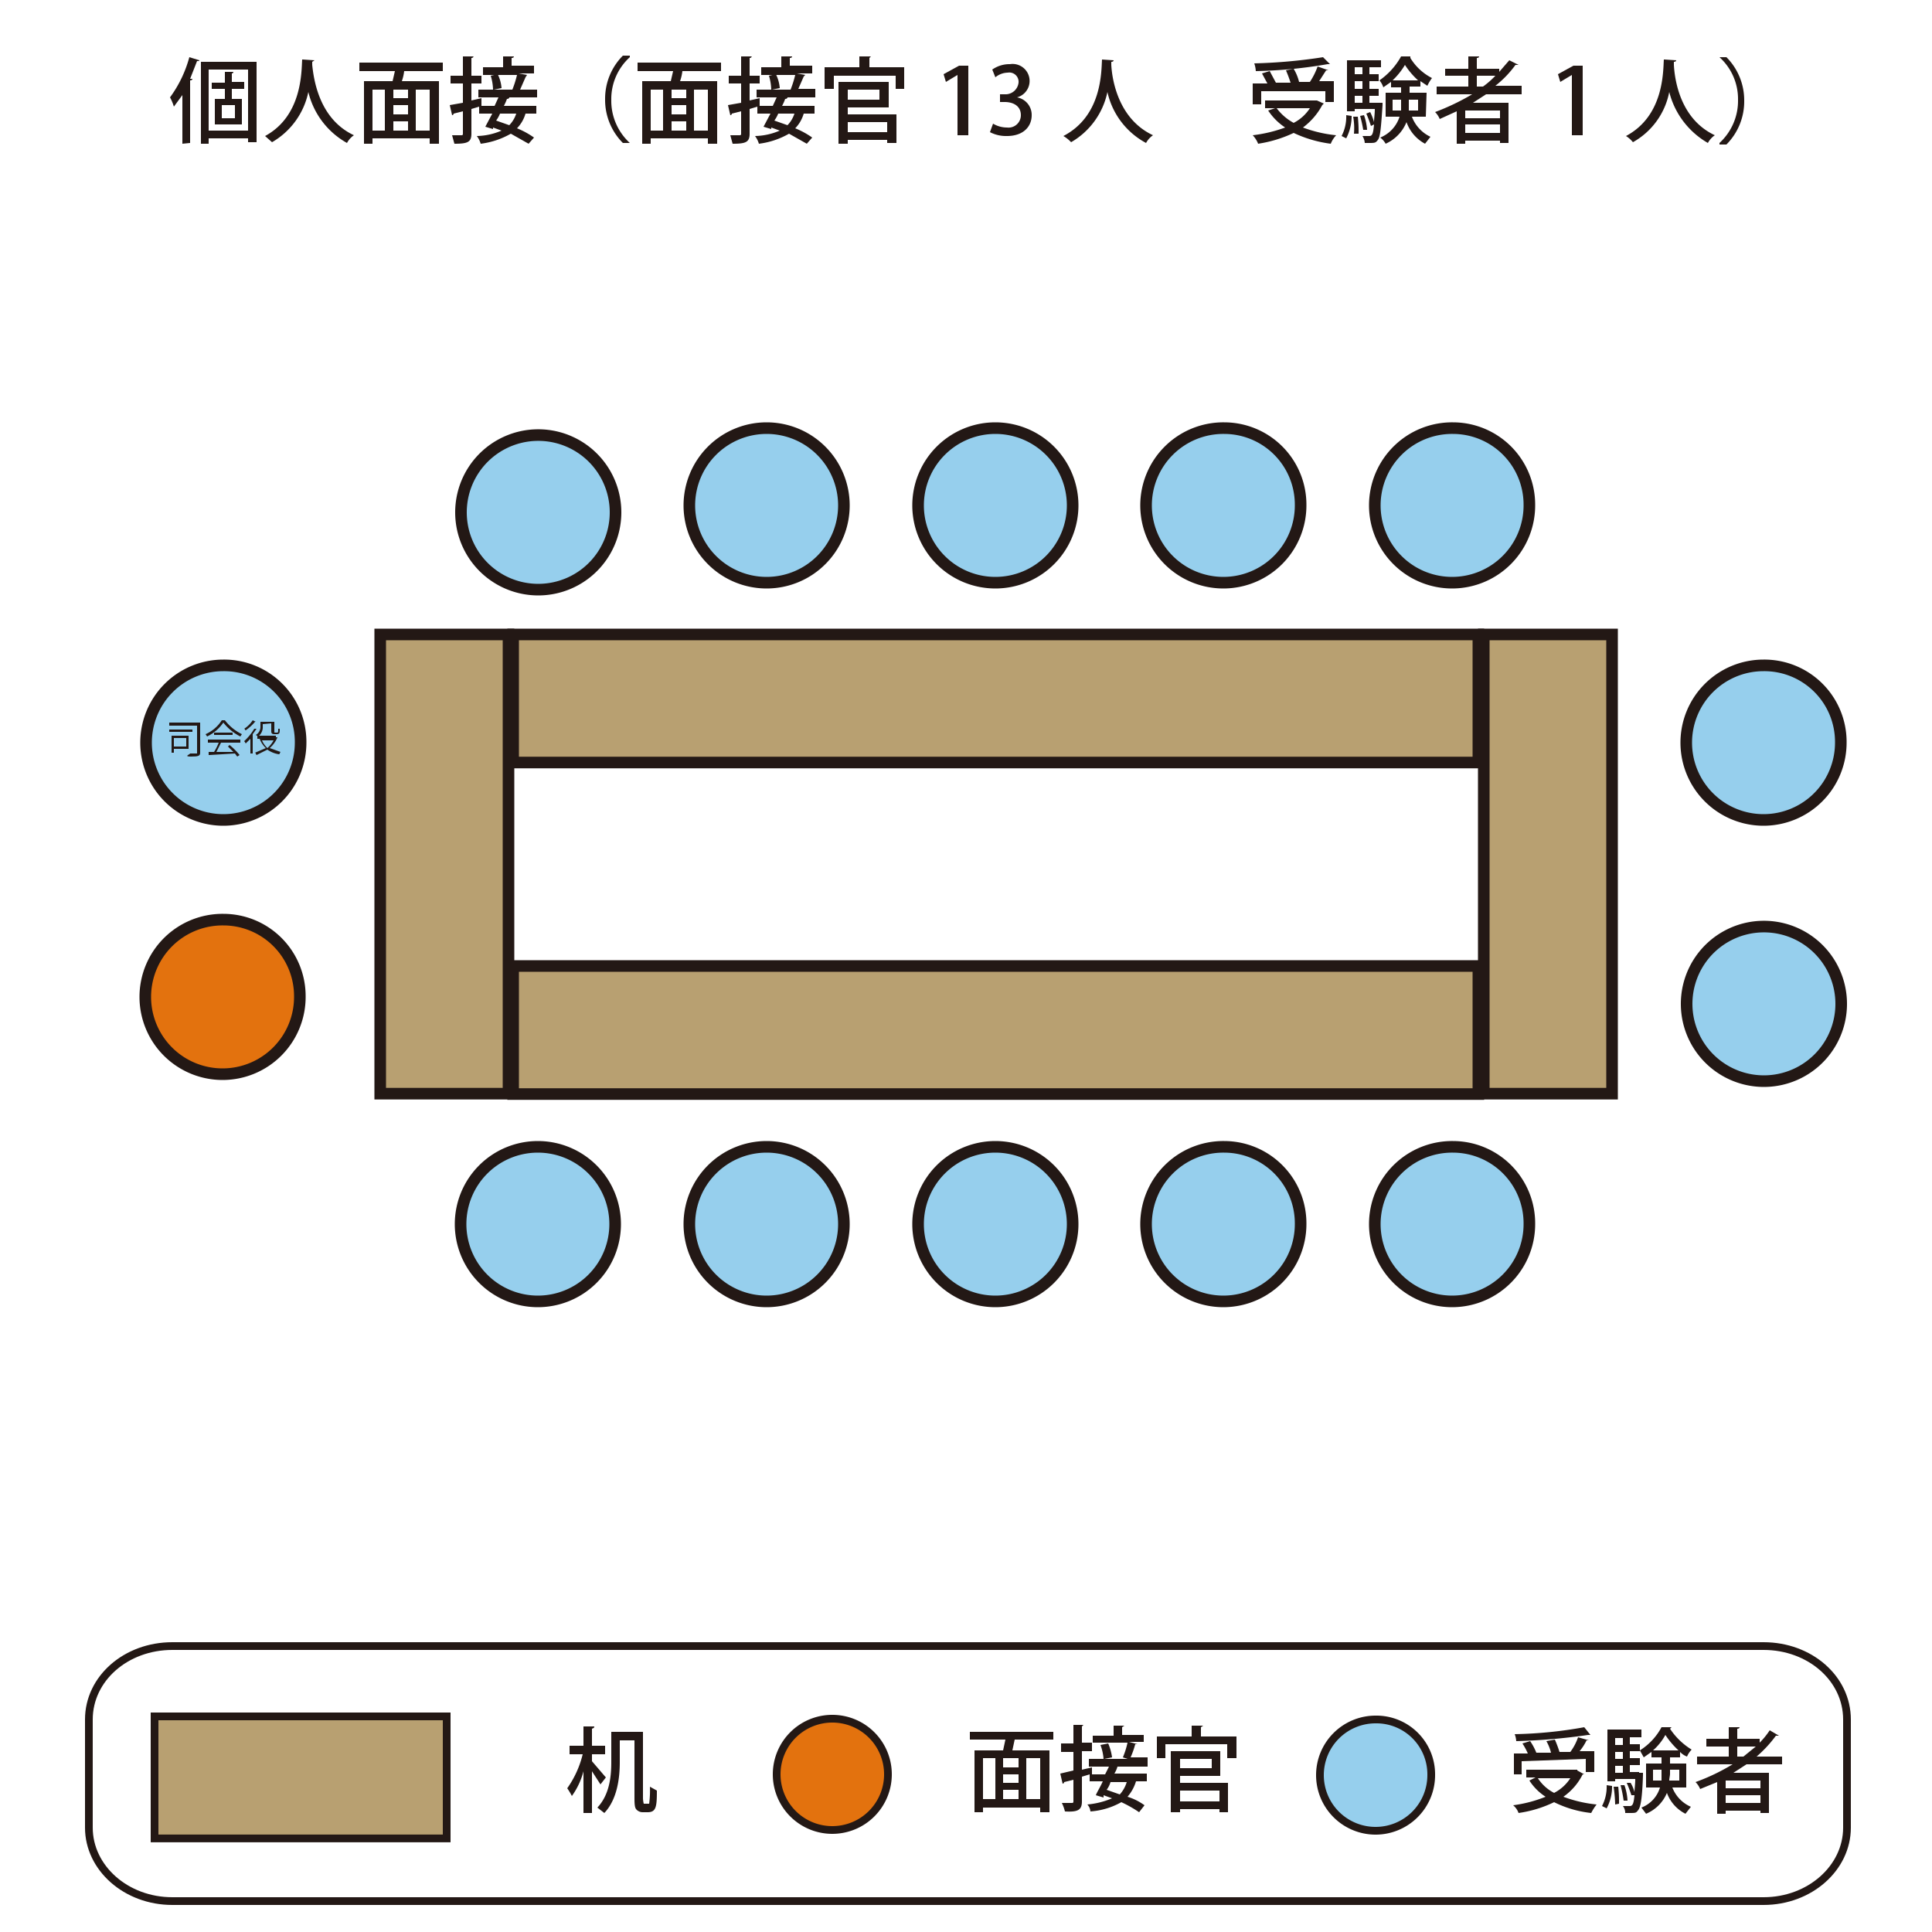 <svg xmlns="http://www.w3.org/2000/svg" viewBox="0 0 250 250"><title>アートボード 1</title><g id="レイヤー_1" data-name="レイヤー 1"><path d="M38.8,128.9a10,10,0,1,1-9.9-9.9A9.9,9.9,0,0,1,38.8,128.9Z" style="fill:#e3720e;stroke:#231815;stroke-width:1.5px"/><path d="M238.2,128.9a10,10,0,1,1-19.9,0,10,10,0,0,1,19.9,0Z" style="fill:#96cfed;stroke:#231815;stroke-width:1.5px"/><path d="M38.9,96.1a10,10,0,1,1-10-10A9.9,9.9,0,0,1,38.9,96.1Z" style="fill:#96cfed;stroke:#231815;stroke-width:1.5px"/><rect x="66.4" y="82.1" width="124.9" height="16.57" style="fill:#b8a071;stroke:#231815;stroke-width:1.5px"/><rect x="66.4" y="125" width="124.9" height="16.57" style="fill:#b8a071;stroke:#231815;stroke-width:1.5px"/><rect x="192" y="82.1" width="16.6" height="59.42" style="fill:#b8a071;stroke:#231815;stroke-width:1.5px"/><rect x="49.2" y="82.1" width="16.6" height="59.42" style="fill:#b8a071;stroke:#231815;stroke-width:1.5px"/><path d="M79.6,65.3a10,10,0,1,1-19.9,0,10,10,0,0,1,19.9,0Z" style="fill:#96cfed;stroke:#231815;stroke-width:1.5px"/><path d="M109.2,65.3a10,10,0,1,1-10-9.9A10,10,0,0,1,109.2,65.3Z" style="fill:#96cfed;stroke:#231815;stroke-width:1.5px"/><path d="M138.8,65.3a10,10,0,1,1-10-9.9A10,10,0,0,1,138.8,65.3Z" style="fill:#96cfed;stroke:#231815;stroke-width:1.5px"/><path d="M168.3,65.3a10,10,0,1,1-9.9-9.9A9.9,9.9,0,0,1,168.3,65.3Z" style="fill:#96cfed;stroke:#231815;stroke-width:1.5px"/><path d="M197.9,65.3a10,10,0,1,1-9.9-9.9A9.9,9.9,0,0,1,197.9,65.3Z" style="fill:#96cfed;stroke:#231815;stroke-width:1.5px"/><path d="M79.6,158.4a10,10,0,1,1-10-10A10,10,0,0,1,79.6,158.4Z" style="fill:#96cfed;stroke:#231815;stroke-width:1.5px"/><path d="M109.2,158.4a10,10,0,1,1-10-10A10,10,0,0,1,109.2,158.4Z" style="fill:#96cfed;stroke:#231815;stroke-width:1.5px"/><path d="M138.8,158.4a10,10,0,1,1-10-10A10,10,0,0,1,138.8,158.4Z" style="fill:#96cfed;stroke:#231815;stroke-width:1.5px"/><path d="M168.3,158.4a10,10,0,1,1-9.9-10A9.9,9.9,0,0,1,168.3,158.4Z" style="fill:#96cfed;stroke:#231815;stroke-width:1.5px"/><path d="M197.9,158.4a10,10,0,1,1-9.9-10A9.9,9.9,0,0,1,197.9,158.4Z" style="fill:#96cfed;stroke:#231815;stroke-width:1.5px"/><path d="M238.2,96.1a10,10,0,1,1-10-10A9.9,9.9,0,0,1,238.2,96.1Z" style="fill:#96cfed;stroke:#231815;stroke-width:1.5px"/><path d="M25.9,93.5v3.9c0,.4-.2.5-1.2.5s-.1-.3-.1-.4h.9V93.9H21.9v-.4Zm-1,.9v.3h-3v-.3Zm-.5.8v1.7H22.5v.5h-.3V95.2Zm-.3.3H22.5v1.1h1.6Z" style="fill:#231815"/><path d="M29.2,93.2h-.1A6.2,6.2,0,0,0,31.3,95l-.2.3a6.5,6.5,0,0,1-2.2-1.8,5.4,5.4,0,0,1-2.1,1.8l-.2-.3a4.7,4.7,0,0,0,2.1-1.8Zm-2.3,2.9v-.4h4.2v.4H28.6L28,97.3h2.2l-.7-.7.2-.2A8.3,8.3,0,0,1,31,97.7l-.3.2-.3-.4-3.3.2H27v-.4h.7a6.7,6.7,0,0,0,.6-1.2Zm.8-1.3h2.4v.3H27.7Z" style="fill:#231815"/><path d="M32.4,95.6l-.6.6-.2-.3a7,7,0,0,0,1.3-1.6h.3l-.5.7h0v2.5h-.3Zm.7-2.2H33a6.3,6.3,0,0,1-1.2,1.1c-.1,0-.1-.2-.2-.2a3.8,3.8,0,0,0,1.1-1.1Zm2.6,2h.2a3.6,3.6,0,0,1-1,1.4l1.4.5c-.1.1-.1.3-.2.3a3.4,3.4,0,0,1-1.5-.6l-1.4.7c-.1-.1-.1-.3-.2-.3l1.4-.6a3.2,3.2,0,0,1-.8-1.2h-.3v-.4h2.4ZM34,93.7V94a1.5,1.5,0,0,1-.6,1.3l-.3-.2a1.2,1.2,0,0,0,.6-1.1v-.6h1.8v1.2c0,.2,0,.2.1.2h.2c.2,0,.2,0,.2-.5h.2c0,.5,0,.7-.4.7h-.3c-.4,0-.4-.2-.4-.5v-.9Zm-.1,2.1a3,3,0,0,0,.7,1,3.5,3.5,0,0,0,.8-1Z" style="fill:#231815"/></g><g id="面接方式"><path d="M23.6,18.6V12.3l-1.1,1.5a6.1,6.1,0,0,0-.5-1.2,15.7,15.7,0,0,0,2.5-5.2l1.3.4c0,.1-.1.1-.3.1l-.9,2.3h.3c0,.1-.1.2-.3.2v8.1ZM26,8h7.2V18.4H32.1v-.5H27v.7H26Zm1,8.9h5.1V9H27Zm4.6-5.4H30v1.3h1.3v3.3H27.8V12.8h1.3V11.5H27.4v-.8h1.7V9.3h1.1a.2.2,0,0,1-.2.2v1.1h1.6Zm-1.2,3.8V13.6H28.7v1.7Z" style="fill:#231815"/><path d="M40.7,7.8l-.3.2v.4c.2,1.9.9,7,5.4,9.1a2.8,2.8,0,0,0-.9,1,10.3,10.3,0,0,1-5-6.6,9.8,9.8,0,0,1-4.7,6.5l-.9-.8C39.1,15,39,9.3,39.1,7.7Z" style="fill:#231815"/><path d="M57.3,9.2h-5a6.1,6.1,0,0,1-.3,1.3h4.8v8.1H55.6v-.7H48.2v.7H47.1V10.5h3.7l.3-1.3H46.5V8.1H57.3Zm-9.1,2.4v5.3h1.6V11.6Zm4.6,1.1V11.6H50.9v1.1Zm0,2.1V13.6H50.9v1.2Zm-1.9.9v1.2h1.9V15.7Zm4.7,1.2V11.6H53.8v5.3Z" style="fill:#231815"/><path d="M69.5,12.6H65.9c0,.1-.1.2-.3.2a6.3,6.3,0,0,1-.4.9h4.2v1H68a4.5,4.5,0,0,1-1.1,1.9,10.8,10.8,0,0,1,2.2,1.2l-.7.8-2.3-1.3a10.4,10.4,0,0,1-3.9,1.3,3.1,3.1,0,0,0-.5-1,8.4,8.4,0,0,0,3.2-.7l-1.1-.4v.2l-1-.3.9-1.7H62v-.9l-1,.3v3.2c0,1.1-.5,1.3-2.2,1.3l-.3-1.1h1.2c.2,0,.2-.1.2-.2V14.4l-1.2.3a.2.2,0,0,1-.2.2l-.3-1.3,1.7-.3V10.8H58.3v-1h1.6V7.3h1.4c-.1.1-.1.2-.3.2V9.8h1.3v1H61V13l1.3-.3v1H64l.5-1.1H61.9v-1h1.9a6.7,6.7,0,0,0-.3-1.8l.9-.2a4.9,4.9,0,0,1,.5,1.8l-1,.2h2.4a13.9,13.9,0,0,0,.6-1.9H62.5v-1h2.6V7.3h1.4c0,.1-.1.2-.3.2v1h2.9v1h-2l1.1.2L68,10l-.7,1.6h2.2Zm-4.8,2.1a4.1,4.1,0,0,1-.5.9l1.7.6a3.8,3.8,0,0,0,.9-1.5Z" style="fill:#231815"/><path d="M81.5,7.4a7.3,7.3,0,0,0-2.4,5.5,7.4,7.4,0,0,0,2.4,5.6h-.9a7.9,7.9,0,0,1-2.3-5.7,7.9,7.9,0,0,1,2.3-5.6h.9Z" style="fill:#231815"/><path d="M93.3,9.2h-5a6.1,6.1,0,0,1-.3,1.3h4.8v8.1H91.6v-.7H84.2v.7H83.1V10.5h3.7l.3-1.3H82.5V8.1H93.3Zm-9.1,2.4v5.3h1.6V11.6Zm4.6,1.1V11.6H86.9v1.1Zm0,2.1V13.6H86.9v1.2Zm-1.9.9v1.2h1.9V15.7Zm4.7,1.2V11.6H89.8v5.3Z" style="fill:#231815"/><path d="M105.5,12.6h-3.6c0,.1-.1.2-.3.2a6.3,6.3,0,0,1-.4.9h4.2v1H104a4.5,4.5,0,0,1-1.1,1.9,10.8,10.8,0,0,1,2.2,1.2l-.7.8-2.3-1.3a10.4,10.4,0,0,1-3.9,1.3,3.1,3.1,0,0,0-.5-1,8.4,8.4,0,0,0,3.2-.7l-1.1-.4v.2l-1-.3.9-1.7H98v-.9l-1,.3v3.2c0,1.1-.5,1.3-2.2,1.3l-.3-1.1h1.2c.2,0,.2-.1.2-.2V14.4l-1.2.3a.2.2,0,0,1-.2.2l-.3-1.3,1.7-.3V10.8H94.3v-1h1.6V7.3h1.4c-.1.1-.1.2-.3.2V9.8h1.3v1H97V13l1.3-.3v1H100l.5-1.1H97.9v-1h1.9a6.7,6.7,0,0,0-.3-1.8l.9-.2a4.9,4.9,0,0,1,.5,1.8l-1,.2h2.4a13.9,13.9,0,0,0,.6-1.9H98.5v-1h2.6V7.3h1.4c0,.1-.1.2-.3.2v1h2.9v1h-2l1.1.2-.2.2-.7,1.6h2.2Zm-4.8,2.1a4.1,4.1,0,0,1-.5.9l1.7.6a3.8,3.8,0,0,0,.9-1.5Z" style="fill:#231815"/><path d="M112.5,8.7H117v2.8h-1.1V9.8h-8v1.7h-1.2V8.7h4.5V7.3h1.5l-.2.2Zm-2.8,5.2v.9H116v3.7h-1.2v-.4h-5.1v.5h-1.2v-8H115v3.3Zm4.1-2.3h-4.1v1.3h4.1Zm1,4.2h-5.1v1.3h5.1Z" style="fill:#231815"/><path d="M123.9,17.5V9.7h0l-1.5.9-.3-1,2-1.1h1.2v9Z" style="fill:#231815"/><path d="M131.6,12.6a2.3,2.3,0,0,1,1.9,2.3c0,1.5-1.1,2.7-3.2,2.7a4.5,4.5,0,0,1-2.2-.5l.4-1.1a3.5,3.5,0,0,0,1.8.5,1.6,1.6,0,0,0,1.8-1.6c0-1.2-1-1.7-2.1-1.7h-.6v-1h.6a1.7,1.7,0,0,0,1.8-1.5,1.2,1.2,0,0,0-1.4-1.3,2.6,2.6,0,0,0-1.6.6l-.4-1a3.9,3.9,0,0,1,2.3-.7,2.2,2.2,0,0,1,.9,4.3Z" style="fill:#231815"/><path d="M144.1,7.8c0,.1-.1.2-.3.2v.4c.1,1.9.9,7,5.4,9.1a2.8,2.8,0,0,0-.9,1,9.9,9.9,0,0,1-5-6.6,9.8,9.8,0,0,1-4.7,6.5,4.4,4.4,0,0,0-1-.8c5-2.6,4.9-8.3,5-9.9Z" style="fill:#231815"/><path d="M170.4,13l.9.4-.2.2a8.8,8.8,0,0,1-2.5,2.9,17,17,0,0,0,4.3,1,3.4,3.4,0,0,0-.7,1.1,16,16,0,0,1-4.8-1.4,16.5,16.5,0,0,1-4.6,1.4,3.4,3.4,0,0,0-.7-1.1,18.4,18.4,0,0,0,4.2-1,7.7,7.7,0,0,1-2.2-2.2l.9-.3h-1.3V13h6.7Zm-7.2-1.2v1.7h-1.1V10.8H164l-.7-1.3,1-.3.8,1.5H167a16.6,16.6,0,0,0-.6-1.6l1-.2a6.1,6.1,0,0,1,.7,1.7h1.4a9.3,9.3,0,0,0,1-2l1.4.5h-.3l-.9,1.4h1.9v2.7h-1.1V11.8Zm8.9-3.5h-.3a61.1,61.1,0,0,1-9.3.9,3.6,3.6,0,0,0-.2-1,68.2,68.2,0,0,0,8.9-.8ZM165.2,14a6.7,6.7,0,0,0,2.2,1.9,5.5,5.5,0,0,0,2.1-1.9Z" style="fill:#231815"/><path d="M174.9,15a6.2,6.2,0,0,1-.7,2.9l-.6-.3a5.4,5.4,0,0,0,.6-2.7Zm3.5-1.7h.5v.3c-.2,3-.3,4.1-.6,4.5s-.4.4-1.2.4h-.5a1.9,1.9,0,0,0-.3-.9h.9c.4,0,.5-.4.6-1.5l-.4.2a16.6,16.6,0,0,0-.6-1.6l.5-.2a6.9,6.9,0,0,1,.5,1.3h0c0-.5.1-1,.1-1.7h-2.6v.3h-1V7.8h4.4v.9h-1.5v.9h1.2v.9h-1.2v1h1.2v.9h-1.2v.9h1.2Zm-3.2,4a8.3,8.3,0,0,0-.1-2.2h.6a17,17,0,0,1,.1,2.2Zm1.1-8.6h-1v.9h1Zm0,2.8v-1h-1v1Zm-1,.9v.9h1v-.9Zm1.2,2.5a7.2,7.2,0,0,1,.4,1.9h-.5A16.2,16.2,0,0,0,176,15Zm8,.2h-1.8a4.7,4.7,0,0,0,2.4,2.6l-.7.9a5.1,5.1,0,0,1-2.4-2.8,5.2,5.2,0,0,1-2.7,2.8,2.5,2.5,0,0,0-.7-.8,4.3,4.3,0,0,0,2.5-2.7h-1.8V12h2v-.7H180v-.7l-1,.7a2.6,2.6,0,0,0-.5-.9,9.2,9.2,0,0,0,2.8-3.1h1.2v.2a7,7,0,0,0,2.8,2.6,5.3,5.3,0,0,0-.6,1l-.9-.6v.7h-1.4V12h2.2Zm-1-4.7a10.1,10.1,0,0,1-1.7-2,9.4,9.4,0,0,1-1.6,2Zm-3.3,3.9h1.1V12.9h-1.1Zm3.3-1.4h-1.2v1.4h1.2Z" style="fill:#231815"/><path d="M196.9,12.2h-4.6l-1.7,1.1h4.6v5.2h-1.1v-.3h-4.5v.4h-1.1V14.4l-2.2,1a2.8,2.8,0,0,0-.6-.9,30.2,30.2,0,0,0,4.8-2.3h-4.6v-1H190V9.8h-3V8.9h3V7.3h1.4c0,.1-.1.2-.3.2V8.9H194v.4l1.3-1.5,1.2.6h-.4a13.3,13.3,0,0,1-2.6,2.7h3.4Zm-2.8,3.1v-1h-4.5v1Zm-4.5,1.9h4.5V16.1h-4.5Zm1.5-6h.8a10.7,10.7,0,0,0,1.6-1.4h-2.4Z" style="fill:#231815"/><path d="M203.4,17.5V9.7h0l-1.5.9-.3-1,2-1.1h1.2v9Z" style="fill:#231815"/><path d="M216.9,7.8c0,.1-.1.2-.3.2v.4c.1,1.9.8,7,5.3,9.1a2.8,2.8,0,0,0-.9,1,10.6,10.6,0,0,1-5-6.6,9.5,9.5,0,0,1-4.7,6.5,3.6,3.6,0,0,0-.9-.8c4.9-2.6,4.8-8.3,4.9-9.9Z" style="fill:#231815"/><path d="M222.5,18.5a7.4,7.4,0,0,0,2.4-5.6,7.3,7.3,0,0,0-2.4-5.5h.9a7.9,7.9,0,0,1,2.3,5.6,7.9,7.9,0,0,1-2.3,5.7h-.9Z" style="fill:#231815"/></g><g id="レイヤー_2のコピー" data-name="レイヤー 2のコピー"><rect x="20" y="222.1" width="37.8" height="15.79" style="fill:#b8a071;stroke:#231815"/><path d="M114.9,229.6a7.2,7.2,0,1,1-7.1-7.2A7.2,7.2,0,0,1,114.9,229.6Z" style="fill:#e3720e;stroke:#231815"/><path d="M185.2,229.7a7.2,7.2,0,1,1-7.2-7.2A7.1,7.1,0,0,1,185.2,229.7Z" style="fill:#96cfed;stroke:#231815"/><path d="M76.6,227.9l1.8,2.1-.7.9-1.1-1.7v5.4H75.5v-5.4a9.5,9.5,0,0,1-1.5,3.2,8.8,8.8,0,0,0-.6-1,12.8,12.8,0,0,0,2-4.4H73.7v-1.1h1.8v-2.5h1.4c0,.2-.1.2-.3.3v2.2h1.7V227H76.6Zm6.6,4.8a3.5,3.5,0,0,0,.1.7H84a12.8,12.8,0,0,0,.1-2.2l.9.5c0,2.1-.1,2.8-1.2,2.8h-.6a1.1,1.1,0,0,1-.8-.3c-.2-.2-.3-.4-.3-1.5v-7.5H80.2V228c0,2-.3,4.8-2,6.6l-.9-.7c1.6-1.7,1.8-4.1,1.8-5.9v-3.9h4.1Z" style="fill:#231815"/><path d="M136.3,225.1h-5l-.3,1.4h4.8v8h-1.2v-.6h-7.4v.6h-1.1v-8h3.7l.3-1.4h-4.6v-1h10.8Zm-9.1,2.4v5.3h1.6v-5.3Zm4.6,1.2v-1.2h-2v1.2Zm0,2v-1.1h-2v1.1Zm-2,.9v1.2h2v-1.2Zm4.8,1.2v-5.3h-1.8v5.3Z" style="fill:#231815"/><path d="M148.5,228.6h-3.9a3.6,3.6,0,0,1-.4.9h4.2v1H147a5.5,5.5,0,0,1-1.1,2,7.5,7.5,0,0,1,2.2,1.1l-.7.9a15.7,15.7,0,0,0-2.3-1.3,9.5,9.5,0,0,1-4,1.2,1.5,1.5,0,0,0-.4-.9,10.6,10.6,0,0,0,3.2-.8l-1.1-.4v.3l-1-.3c.2-.5.6-1.1.9-1.8H141v-.9l-1,.3v3.2c0,1.1-.5,1.4-2.2,1.3a4.9,4.9,0,0,0-.4-1.1h1.3c.1,0,.2,0,.2-.2v-2.8l-1.2.3a.2.2,0,0,1-.2.2l-.3-1.3,1.7-.4v-2.4h-1.6v-1.1h1.6v-2.4h1.3l-.2.2v2.1h1.3v1.1H140V229l1.3-.3v.9H143l.5-1h-2.6v-1h1.9a6.5,6.5,0,0,0-.4-1.8l1-.2a7,7,0,0,1,.5,1.8l-1,.2h3l-.6-.2a10.6,10.6,0,0,0,.6-1.9h-4.5v-.9h2.7v-1.3h1.4l-.3.2v1H148v.9h-1.9l1.1.3h-.3a11.5,11.5,0,0,1-.6,1.7h2.2Zm-4.8,2a3.1,3.1,0,0,1-.5,1l1.7.6a4.2,4.2,0,0,0,.9-1.6Z" style="fill:#231815"/><path d="M155.4,224.7H160v2.8h-1.2v-1.8h-8v1.8h-1.1v-2.8h4.5v-1.4h1.5l-.3.2Zm-2.7,5.1v.9h6.2v3.8h-1.1v-.4h-5.1v.4h-1.2v-7.9h6.4v3.2Zm4.1-2.2h-4.1v1.2h4.1Zm1,4.1h-5.1v1.4h5.1Z" style="fill:#231815"/><path d="M204.1,229.1l.9.5h-.2a7.8,7.8,0,0,1-2.5,2.9,17,17,0,0,0,4.3,1,6.7,6.7,0,0,0-.7,1.1,14.2,14.2,0,0,1-4.8-1.4,15.5,15.5,0,0,1-4.6,1.4,2.3,2.3,0,0,0-.7-1,17.2,17.2,0,0,0,4.2-1.1,7,7,0,0,1-2.1-2.1l.8-.4h-1.2v-1h6.6Zm-7.2-1.2v1.7h-1v-2.7h1.8a8.3,8.3,0,0,0-.7-1.3l1-.3a7.4,7.4,0,0,1,.8,1.5h1.9a5.8,5.8,0,0,0-.6-1.5l1.1-.2a16.6,16.6,0,0,1,.6,1.6h1.4a6.9,6.9,0,0,0,1-1.9l1.4.4h-.3a6.7,6.7,0,0,1-.9,1.4h1.9v2.7h-1.1v-1.7Zm8.9-3.4h-.3a78.8,78.8,0,0,1-9.3.8,2.9,2.9,0,0,0-.2-.9,55.7,55.7,0,0,0,9-.9Zm-6.8,5.6a5.5,5.5,0,0,0,2.1,1.9,5.5,5.5,0,0,0,2.1-1.9Z" style="fill:#231815"/><path d="M208.6,231.1a5.9,5.9,0,0,1-.7,2.9l-.6-.3a5.4,5.4,0,0,0,.6-2.7Zm3.5-1.7h.5v.3c-.1,3-.3,4.1-.6,4.5s-.3.4-1.2.4h-.5a1.4,1.4,0,0,0-.3-.9h.9c.4,0,.5-.4.6-1.4h-.4a16.6,16.6,0,0,0-.6-1.6h.5a4.3,4.3,0,0,1,.5,1.2h0c0-.4.1-1,.1-1.7H209v.3h-1v-6.7h4.4v1h-1.5v.9h1.3v.9h-1.3v.9h1.3v.9h-1.3v.9h1.2Zm-3.1,4.1a17.9,17.9,0,0,0-.2-2.3h.6a17,17,0,0,1,.1,2.2Zm1-8.6h-1v.9h1Zm0,2.7v-.9h-1v.9Zm-1,.9v.9h1v-.9Zm1.2,2.5a7.1,7.1,0,0,1,.4,2h-.5a17.7,17.7,0,0,0-.4-2Zm8,.3h-1.8a4.5,4.5,0,0,0,2.4,2.5l-.7.9a4.9,4.9,0,0,1-2.4-2.7,5,5,0,0,1-2.7,2.7l-.6-.8a4,4,0,0,0,2.4-2.6H213v-3.1h2v-.8h-1.3v-.7l-1,.7-.5-.9a8,8,0,0,0,2.8-3h1.3l-.2.2a9,9,0,0,0,2.8,2.7,2.8,2.8,0,0,0-.6.9,2.4,2.4,0,0,1-.9-.6v.7h-1.3v.8h2.1Zm-1-4.8a10.6,10.6,0,0,1-1.7-2,7.4,7.4,0,0,1-1.6,2Zm-3.3,3.9H215V229h-1.1Zm3.4-1.4h-1.2v.5c0,.3-.1.6-.1.9h1.3Z" style="fill:#231815"/><path d="M230.6,228.3H226l-1.7,1.1h4.6v5.2h-1.1v-.3h-4.5v.4h-1.1v-4.1l-2.2.9a2.8,2.8,0,0,0-.6-.9,26.5,26.5,0,0,0,4.8-2.3h-4.6v-1h4.1V226h-2.9v-1h2.9v-1.5h1.4c0,.1-.1.2-.3.2V225h2.9v.5a10.1,10.1,0,0,0,1.3-1.6l1.2.7h-.4a16,16,0,0,1-2.5,2.7h3.3Zm-2.8,3.1v-1h-4.5v1Zm-4.5,1.9h4.5v-1h-4.5Zm1.5-6h.8l1.6-1.3h-2.4Z" style="fill:#231815"/><path d="M228.2,246H22.3c-6,0-10.8-4.3-10.8-9.5v-14c0-5.3,4.8-9.5,10.8-9.5H228.2c6,0,10.8,4.2,10.8,9.5v14C239,241.7,234.2,246,228.2,246Z" style="fill:none;stroke:#231815;stroke-miterlimit:10"/></g></svg>